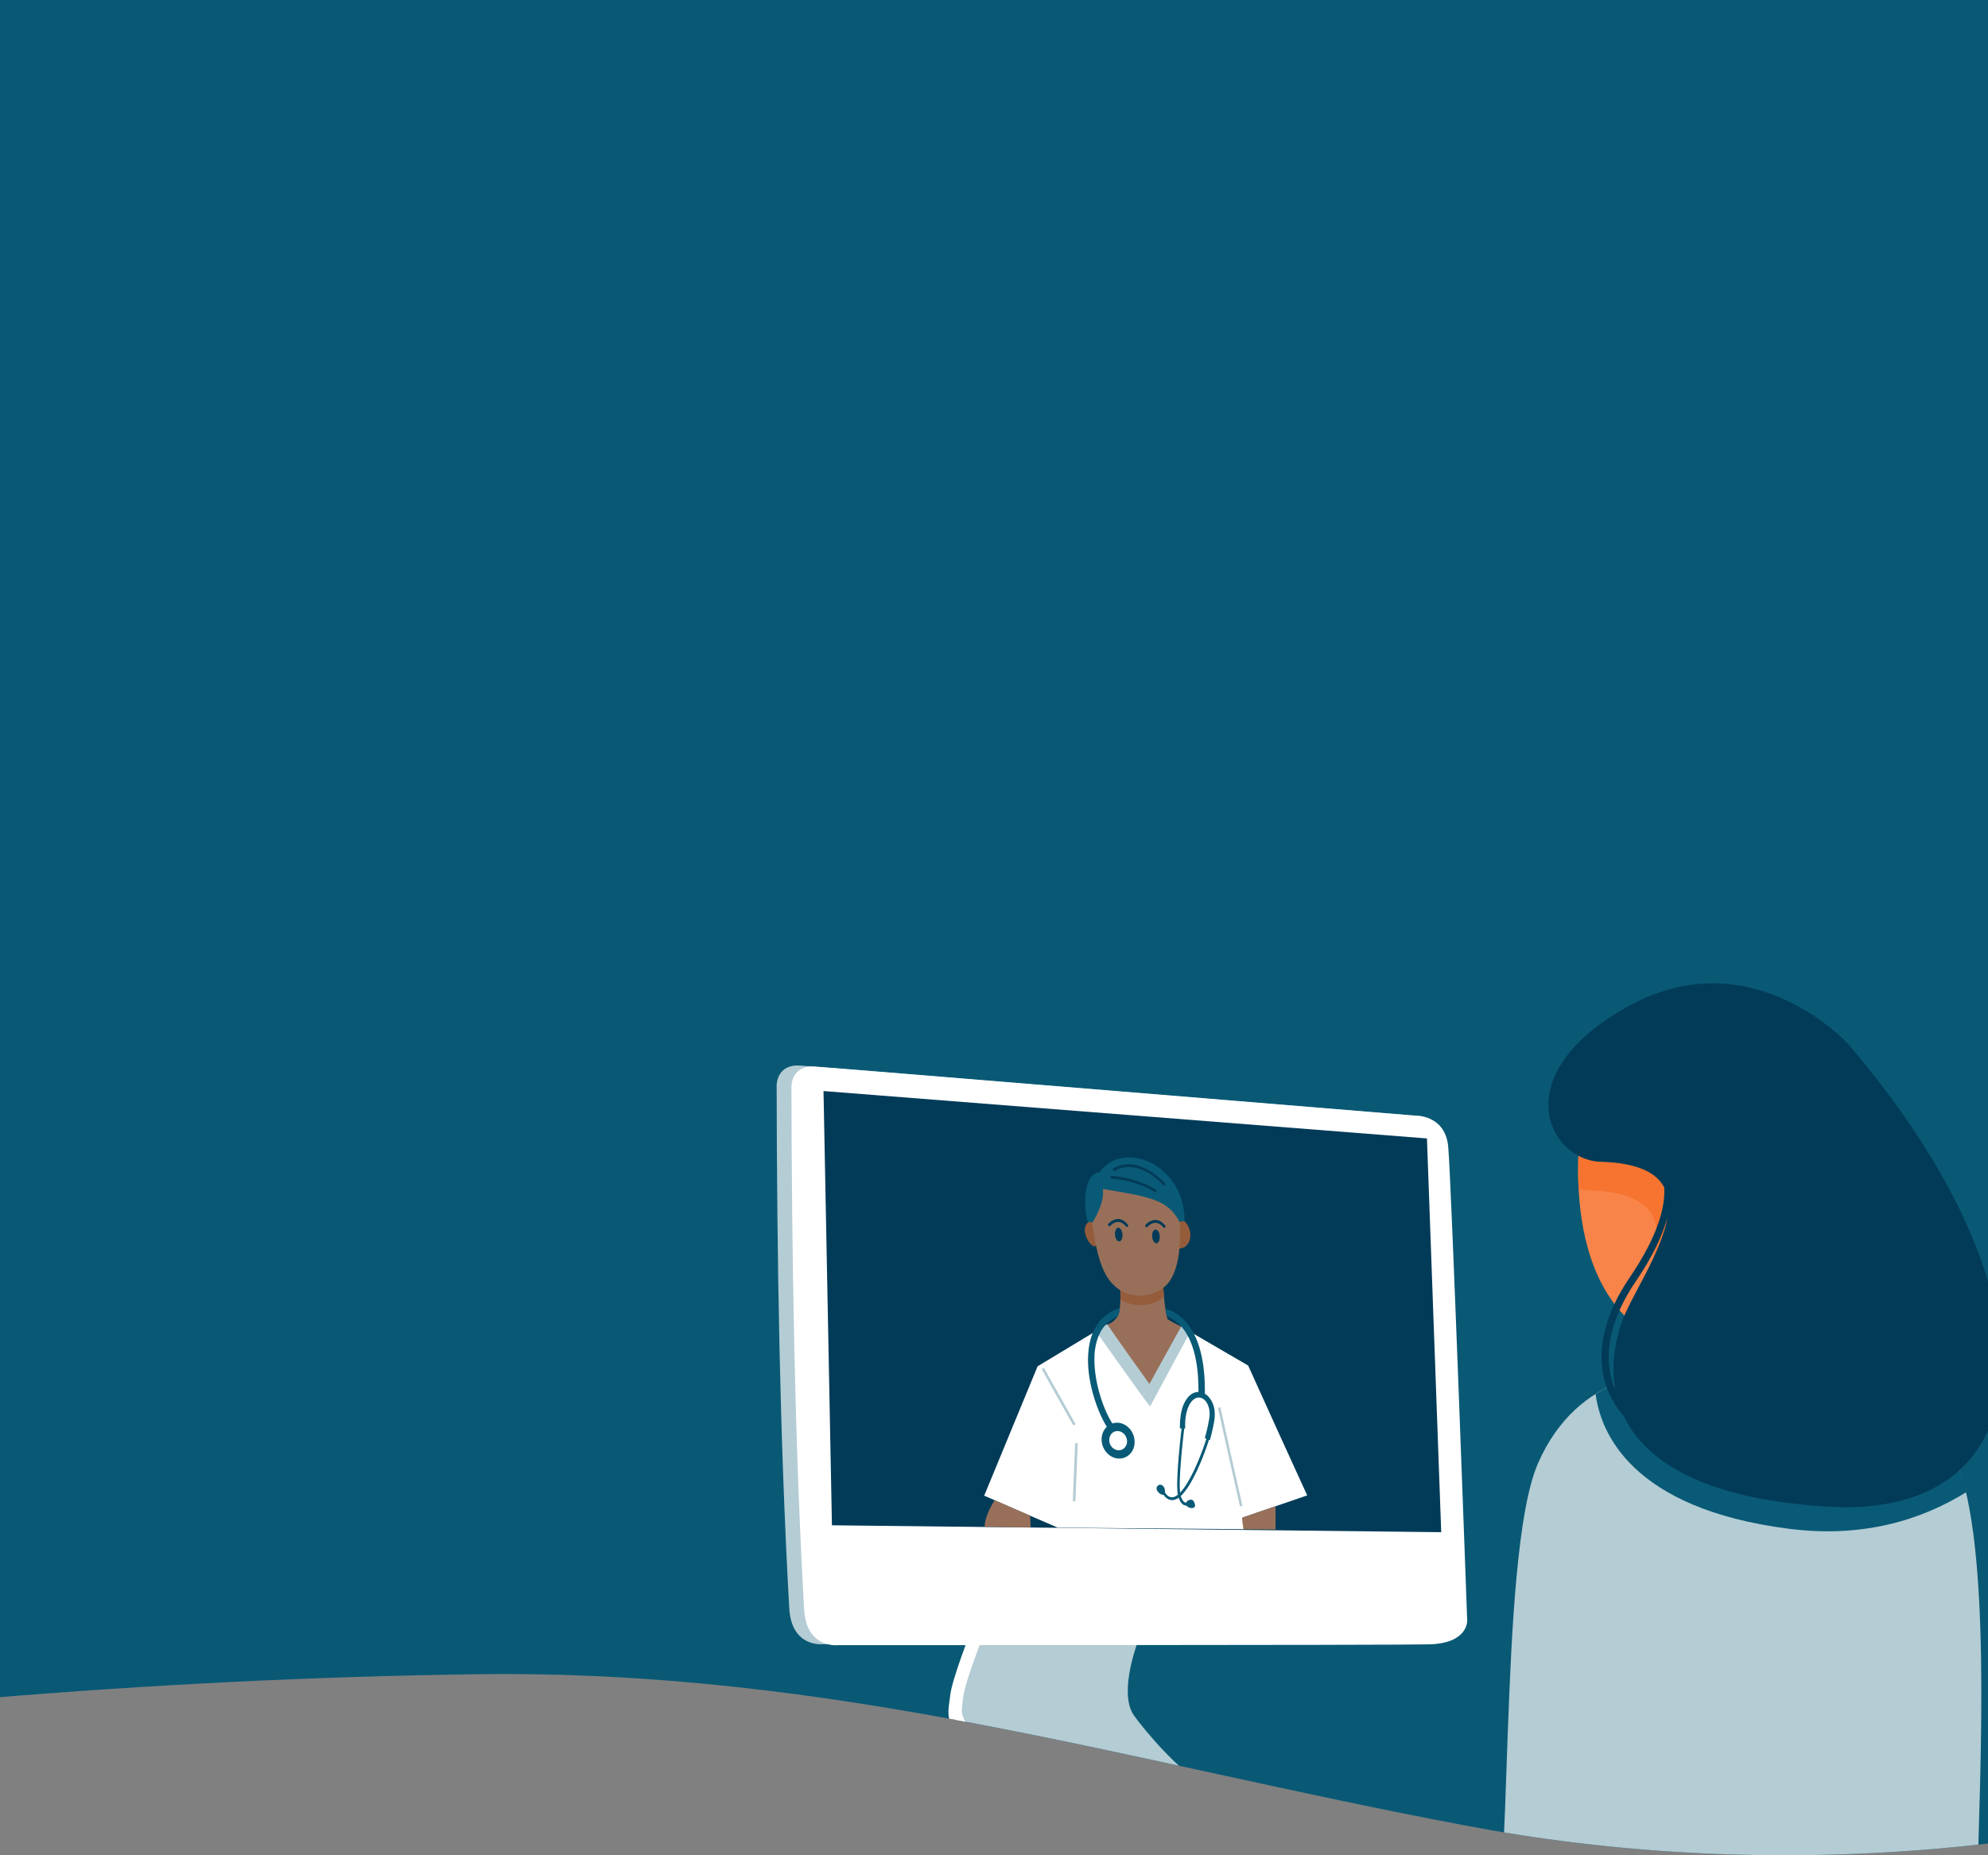 <?xml version="1.0" encoding="UTF-8"?><svg id="Layer_18" xmlns="http://www.w3.org/2000/svg" xmlns:xlink="http://www.w3.org/1999/xlink" viewBox="0 0 375 350"><rect x="0" y="0" width="375" height="350" fill="#808080" stroke="none"/><defs><style>.cls-1{fill:none;}.cls-2{clip-path:url(#clippath);}.cls-3,.cls-4{fill:#023b58;}.cls-5,.cls-6{fill:#fff;}.cls-7,.cls-8{fill:#b4ccd4;}.cls-9,.cls-10{fill:#095a76;}.cls-11{fill:#095975;}.cls-12{fill:#f88449;}.cls-12,.cls-10,.cls-13,.cls-14,.cls-8,.cls-6,.cls-15,.cls-4{fill-rule:evenodd;}.cls-13{fill:#987059;}.cls-14{fill:#945c3b;}.cls-15{fill:#f77430;}</style><clipPath id="clippath"><path class="cls-1" d="M-2.5-161.5V320.38c30.66-2.57,61.35-4.1,92.24-4.53,67.76-.95,122.84,16.53,186.6,28.52,3.37,.64,6.76,1.24,10.17,1.77,29.19,4.57,59.44,5.06,88.99,1.59V-161.5H-2.5Z"/></clipPath></defs><path class="cls-11" d="M-2.5-161.5V320.38c30.66-2.57,61.35-4.1,92.24-4.53,67.76-.95,122.84,16.53,186.6,28.52,3.37,.64,6.76,1.24,10.17,1.77,29.19,4.57,59.44,5.06,88.99,1.59V-161.5H-2.5Z"/><g class="cls-2"><g><path class="cls-12" d="M298.95,207.11s-6.81,32.04,11.2,44.23c18,12.19,38.99-21.69,25.24-41.26-13.75-19.56-31.19-13.33-36.44-2.98h0Z"/><path class="cls-15" d="M298.95,207.11s-1.66,7.8-1.17,17.17c.64,.16,1.29,.25,1.95,.27,19.56,.57,12.23,14.09,7.01,23.97,1.03,1.03,2.16,1.98,3.41,2.83,18,12.19,38.99-21.69,25.24-41.26-13.75-19.56-31.19-13.33-36.44-2.98h0Z"/><path class="cls-8" d="M214.97,308.79s-4.23,10.36-1.06,14.85c1.61,2.29,8.93,11.2,13.12,12.63l-39.91-6.89c-2.97-1.27-5.58-2.58-6.13-3.49-1.41-2.32-.98-5.18,.67-10.1,1.64-4.92,2.28-7.02,2.28-7.02l31.04,.02h0Z"/><path class="cls-5" d="M185.65,308.12s-3.69,9.32-3.95,12.01c-.04,.42-.08,.73-.13,1.05-.3,2.12-.63,4.37,5.5,6.74l3.8,1.47h-6.67c-5.91-2.83-5.49-5.78-5.09-8.56,.05-.35,.1-.7,.12-.93,.29-3.05,4.1-12.66,4.11-12.69l2.31,.91h0Z"/><path class="cls-8" d="M146.52,204.53s.09-3.79,4.35-3.51c4.27,.28,113.15,9.25,113.15,9.25,0,0,5.79-.28,6.37,5.86,.58,6.14,3.58,89.43,3.58,89.43,0,0,.21,4.3-7.22,4.47-7.43,.17-111.55,.15-111.55,.15,0,0-5.9,.68-6.32-6.76-1.81-32.31-2.32-66.37-2.38-98.9h0Z"/><path class="cls-6" d="M149.31,204.71s.09-3.79,4.35-3.51c4.27,.28,113.15,9.25,113.15,9.25,0,0,5.79-.28,6.37,5.86,.58,6.14,3.58,89.43,3.58,89.43,0,0,.21,4.3-7.22,4.47-7.43,.17-111.55,.15-111.55,.15,0,0-5.9,.68-6.31-6.76-1.81-32.31-2.32-66.37-2.39-98.9h0Z"/><polygon class="cls-4" points="155.34 205.83 269.17 214.77 271.86 289.05 156.93 287.75 155.34 205.83 155.34 205.83"/><path class="cls-8" d="M314.22,259.05s-16.4-.75-24.13,17.07c-7.73,17.82-4.36,87.99-9.18,90.16-4.82,2.17,92.63-3.92,92.06-10.56,.58-22.95,2.67-64.23-3.97-80.15-6.64-15.92-30.63-16.58-54.77-16.53Z"/><path class="cls-10" d="M314.22,259.06s-6.5-.29-13.24,3.93c.93,7.08,6.56,21.6,36.48,25.42,14.04,1.79,25.12-1.71,33.59-7-.57-1.95-1.25-3.88-2.05-5.82-6.64-15.92-30.63-16.58-54.77-16.53h0Z"/><path class="cls-4" d="M348.71,197.05s-18.15-20.13-41.54-7.23c-23.39,12.9-15.03,29.06-5.25,29.35,7.02,.2,10.57,2.08,12.01,4.85,.19,3.32-.92,8.77-6.51,16.97-2.55,3.74-4.1,7.3-4.82,10.58-.89,4.04-.55,7.68,.7,10.77,.72,1.78,1.73,3.37,2.98,4.76,4.01,8.49,14.95,15.81,38.85,17.15,40.34,2.27,44.55-39.14,3.58-87.2h0Zm-34.18,32.63c-1.13,6.72-6.99,15.04-8.64,19.82-1.34,3.89-1.98,8.3-1.19,12.66-.05-.11-.09-.22-.14-.33-1.15-2.85-1.46-6.21-.63-9.97,.69-3.12,2.17-6.51,4.62-10.11,3.32-4.87,5.1-8.86,5.98-12.07h0Z"/><path class="cls-14" d="M222.25,230.68s.92-1.3,1.9,.69c.97,1.99-.02,3.79-1.07,4.05-1.05,.25-1.08,.36-1.05-.36,.03-.72,.13-2.9,.22-4.38h0Z"/><path class="cls-14" d="M206.77,230.86s-1.38-1.2-2.03,.47c-.65,1.67,1.53,4.84,2.23,3.45,.7-1.39-.2-3.92-.2-3.92h0Z"/><path class="cls-13" d="M211.24,242.09s.43,4.98-.47,6.32c-.9,1.34-1.95,1.44-1.95,1.44,0,0,7.83,11.65,7.98,11.43,.14-.23,6.03-11.01,6.03-11.01,0,0-1.57-.74-2.57-1.37-.63-1.72-.86-6.62-.86-6.62,0,0-5.12,2.53-8.16-.19h0Z"/><path class="cls-14" d="M211.24,242.09s.16,1.51,.11,3.07c2.67,1.68,6.02,1.25,8.22-.47-.13-1.33-.16-2.41-.16-2.41,0,0-5.12,2.53-8.16-.19h0Z"/><path class="cls-13" d="M205.61,224.5s.16,10.42,2.77,15.57c2.61,5.16,8.04,5.27,11.14,2.81,3.09-2.46,3.59-8.75,2.67-16.81-.93-8.07-17.32-5.12-16.57-1.57h0Z"/><path class="cls-4" d="M210.96,231.61c.39,.02,.75,.59,.78,1.31,.03,.72-.25,1.3-.64,1.28-.38-.02-.76-.59-.78-1.31s.25-1.3,.63-1.28h0Z"/><path class="cls-4" d="M217.99,231.96c.41,.01,.75,.6,.78,1.31,.03,.71-.26,1.3-.66,1.28-.39-.02-.75-.61-.78-1.33-.03-.72,.25-1.28,.66-1.26h0Z"/><path class="cls-3" d="M209.43,231.26c-.09,.11-.25,.1-.35,0-.1-.09-.1-.26-.01-.37-.02-.02,1.84-2.15,3.69,.14,.07,.12,.08,.28-.04,.37-.09,.11-.25,.08-.33-.03-1.46-1.84-2.97-.11-2.97-.11h0Z"/><path class="cls-3" d="M216.45,231.46c-.09,.09-.25,.1-.33-.03-.12-.1-.12-.26-.03-.37,0,0,1.86-2.15,3.71,.14,.07,.1,.08,.28-.03,.37-.09,.09-.25,.06-.35-.04-1.47-1.84-2.97-.09-2.97-.07h0Z"/><path class="cls-10" d="M208.04,224.3c8.97,1.52,12.27,1.97,14.51,6.32,.04-.34,.9-.22,.92-.17-.02-11.21-11.9-15.42-16.07-9.26-3.29,.17-2.95,7.17-2.19,9.41,.34-.17,.55-.1,.84,.05,0,0,2.38-3.59,1.99-6.35h0Z"/><path class="cls-6" d="M222.83,250.26c4.2,2.47,8.42,4.91,12.61,7.35,3.71,8.21,7.4,16.36,11.14,24.5-4.06,1.38-8.1,2.77-12.16,4.17,.09,.74,.18,1.47,.29,2.21-11.73-.09-23.46-.19-35.19-.3-4.65-2-9.27-4-13.87-6.03,3.36-8.15,6.72-16.27,10.07-24.4,4.35-2.63,8.73-5.28,13.1-7.91,2.63,3.83,5.29,7.63,7.98,11.43,2-3.66,4.01-7.33,6.03-11.01h0Z"/><path class="cls-8" d="M224.53,251.26c-2.56,4.68-5.06,9.37-7.59,14.08-.48-.63-.96-1.25-1.42-1.9,2.42-4.41,4.87-8.79,7.32-13.18,.57,.36,1.13,.66,1.7,1h0Z"/><path class="cls-8" d="M206.72,251.12c2.9,4.13,5.85,8.24,8.79,12.33,.44-.74,.91-1.52,1.37-2.28-2.71-3.76-5.41-7.54-8.07-11.32-.71,.45-1.41,.84-2.1,1.27h0Z"/><path class="cls-9" d="M210.84,248.32c-.89,.38-1.64,.94-2.25,1.56-1.35,1.44-1.97,3.45-2.13,5.64-.12,2.21,.22,4.65,.8,6.84,.85,3.17,2.14,5.84,3.14,6.93-.29,.31-.56,.6-.85,.9-1.12-1.21-2.55-4.14-3.46-7.54-.62-2.35-1-4.91-.81-7.31,.16-2.47,.88-4.73,2.44-6.41,.9-.97,2.06-1.73,3.55-2.18-.1,.64-.22,1.21-.42,1.59h0Z"/><path class="cls-9" d="M219.82,246.88c2.92,.84,7.81,4.13,7.44,16.79-.42-.04-.81-.07-1.21-.13,.21-7.31-1.39-11.21-3.21-13.29h0c-.91-1.02-1.9-1.62-2.74-1.93-.1-.42-.21-.92-.27-1.45h0Z"/><path class="cls-10" d="M210.75,268.4c1.72,.02,3.18,1.58,3.27,3.44,.1,1.86-1.2,3.33-2.92,3.32-1.72-.01-3.2-1.56-3.3-3.42-.1-1.86,1.23-3.36,2.94-3.34h0Z"/><path class="cls-6" d="M210.81,269.96c.93,.02,1.73,.85,1.79,1.85,.06,1-.67,1.8-1.59,1.79-.93-.02-1.72-.82-1.77-1.83-.05-1.01,.64-1.82,1.57-1.8h0Z"/><path class="cls-9" d="M223.42,269.19s-1.32,10.65-.74,12.85c.52,1.9,1.36,1.4,1.36,1.4,.08,.16,.15,.3,.22,.46,0,.02-1.37,.82-2.04-1.75-.62-2.31,.71-13.03,.71-13.06,.16,.05,.33,.08,.49,.11h0Z"/><path class="cls-9" d="M228.21,271.07c-.31,1.18-1.89,5.86-3.8,8.98-.64,1.07-1.36,1.98-2.06,2.49-.75,.54-1.54,.65-2.27,.1-.35-.26-.67-.67-1.01-1.27,.14-.08,.25-.13,.41-.24,.29,.52,.58,.87,.84,1.09,.57,.39,1.17,.29,1.73-.14,.66-.46,1.31-1.32,1.95-2.38,1.84-3.02,3.4-7.65,3.73-8.81,.14,.07,.31,.13,.47,.18h0Z"/><path class="cls-10" d="M224.17,283.04c.44-.27,.92-.09,1.07,.31,.15,.4,.33,.73,.03,1.01-.56,.52-2.51-.45-1.1-1.32h0Z"/><path class="cls-10" d="M219.69,281.87s.22-.78-.16-1.35c-.64-.97-1.74-.11-1.23,.73,.32,.58,1.19,.98,1.39,.62h0Z"/><path class="cls-13" d="M240.61,284.15s0,1.71-.01,4.39c-2.04-.01-4.04-.03-6.05-.04-.11-.74-.2-1.45-.27-2.18,2.11-.72,4.23-1.45,6.34-2.17h0Z"/><path class="cls-7" d="M233.89,284.17c-1.38-6.2-2.79-12.38-4.15-18.59,.16-.04,.32-.06,.48-.08,1.36,6.22,2.75,12.41,4.15,18.59-.16,.04-.32,.06-.48,.09h0Z"/><path class="cls-13" d="M187.62,283.01s-1.95,2.99-1.87,5.03c2.85,.04,5.73,.07,8.6,.11,.02-.04,.05-.09,.07-.13-.04-.69-.06-1.38-.11-2.08-2.23-.98-4.46-1.95-6.69-2.93h0Z"/><path class="cls-7" d="M196.91,258.05c2,3.55,3.98,7.08,5.98,10.61-.16,.09-.3,.19-.43,.26-1.98-3.53-3.98-7.06-5.96-10.61,.14-.08,.28-.19,.41-.26h0Z"/><path class="cls-7" d="M203.3,272.29c-.15,3.66-.3,7.33-.45,10.94-.16-.01-.33-.03-.49-.04,.15-3.65,.3-7.31,.45-10.96,.16,.01,.33,.04,.49,.06h0Z"/><path class="cls-9" d="M222.58,269.49s-.18-2.87,.85-4.88c.59-1.19,1.39-1.82,2.21-1.98h0c.51-.09,1-.01,1.47,.21,.47,.24,.87,.6,1.19,1.08,.68,.94,1.02,2.32,.77,4.01-.27,1.71-.84,3.76-.84,3.76-.33-.11-.66-.25-.96-.38,0-.02,.57-1.99,.82-3.63,.24-1.34-.05-2.45-.53-3.17-.22-.33-.51-.59-.79-.71-.28-.15-.58-.2-.86-.14-.58,.11-1.19,.59-1.63,1.5-.9,1.75-.71,4.32-.71,4.32-.35,0-.67,0-1,0h0Z"/><path class="cls-3" d="M209.54,222.36s4.27,.05,8.44,2.6c.07-.14,.13-.31,.2-.45-4.29-2.59-8.68-2.68-8.68-2.68,0,.18,.04,.37,.04,.53h0Z"/><path class="cls-3" d="M210.15,220.99s3.85-3.13,9.49,2.78c.09-.11,.18-.24,.29-.36-5.93-6.23-10.05-2.87-10.08-2.85,.1,.16,.19,.3,.29,.44h0Z"/></g></g></svg>